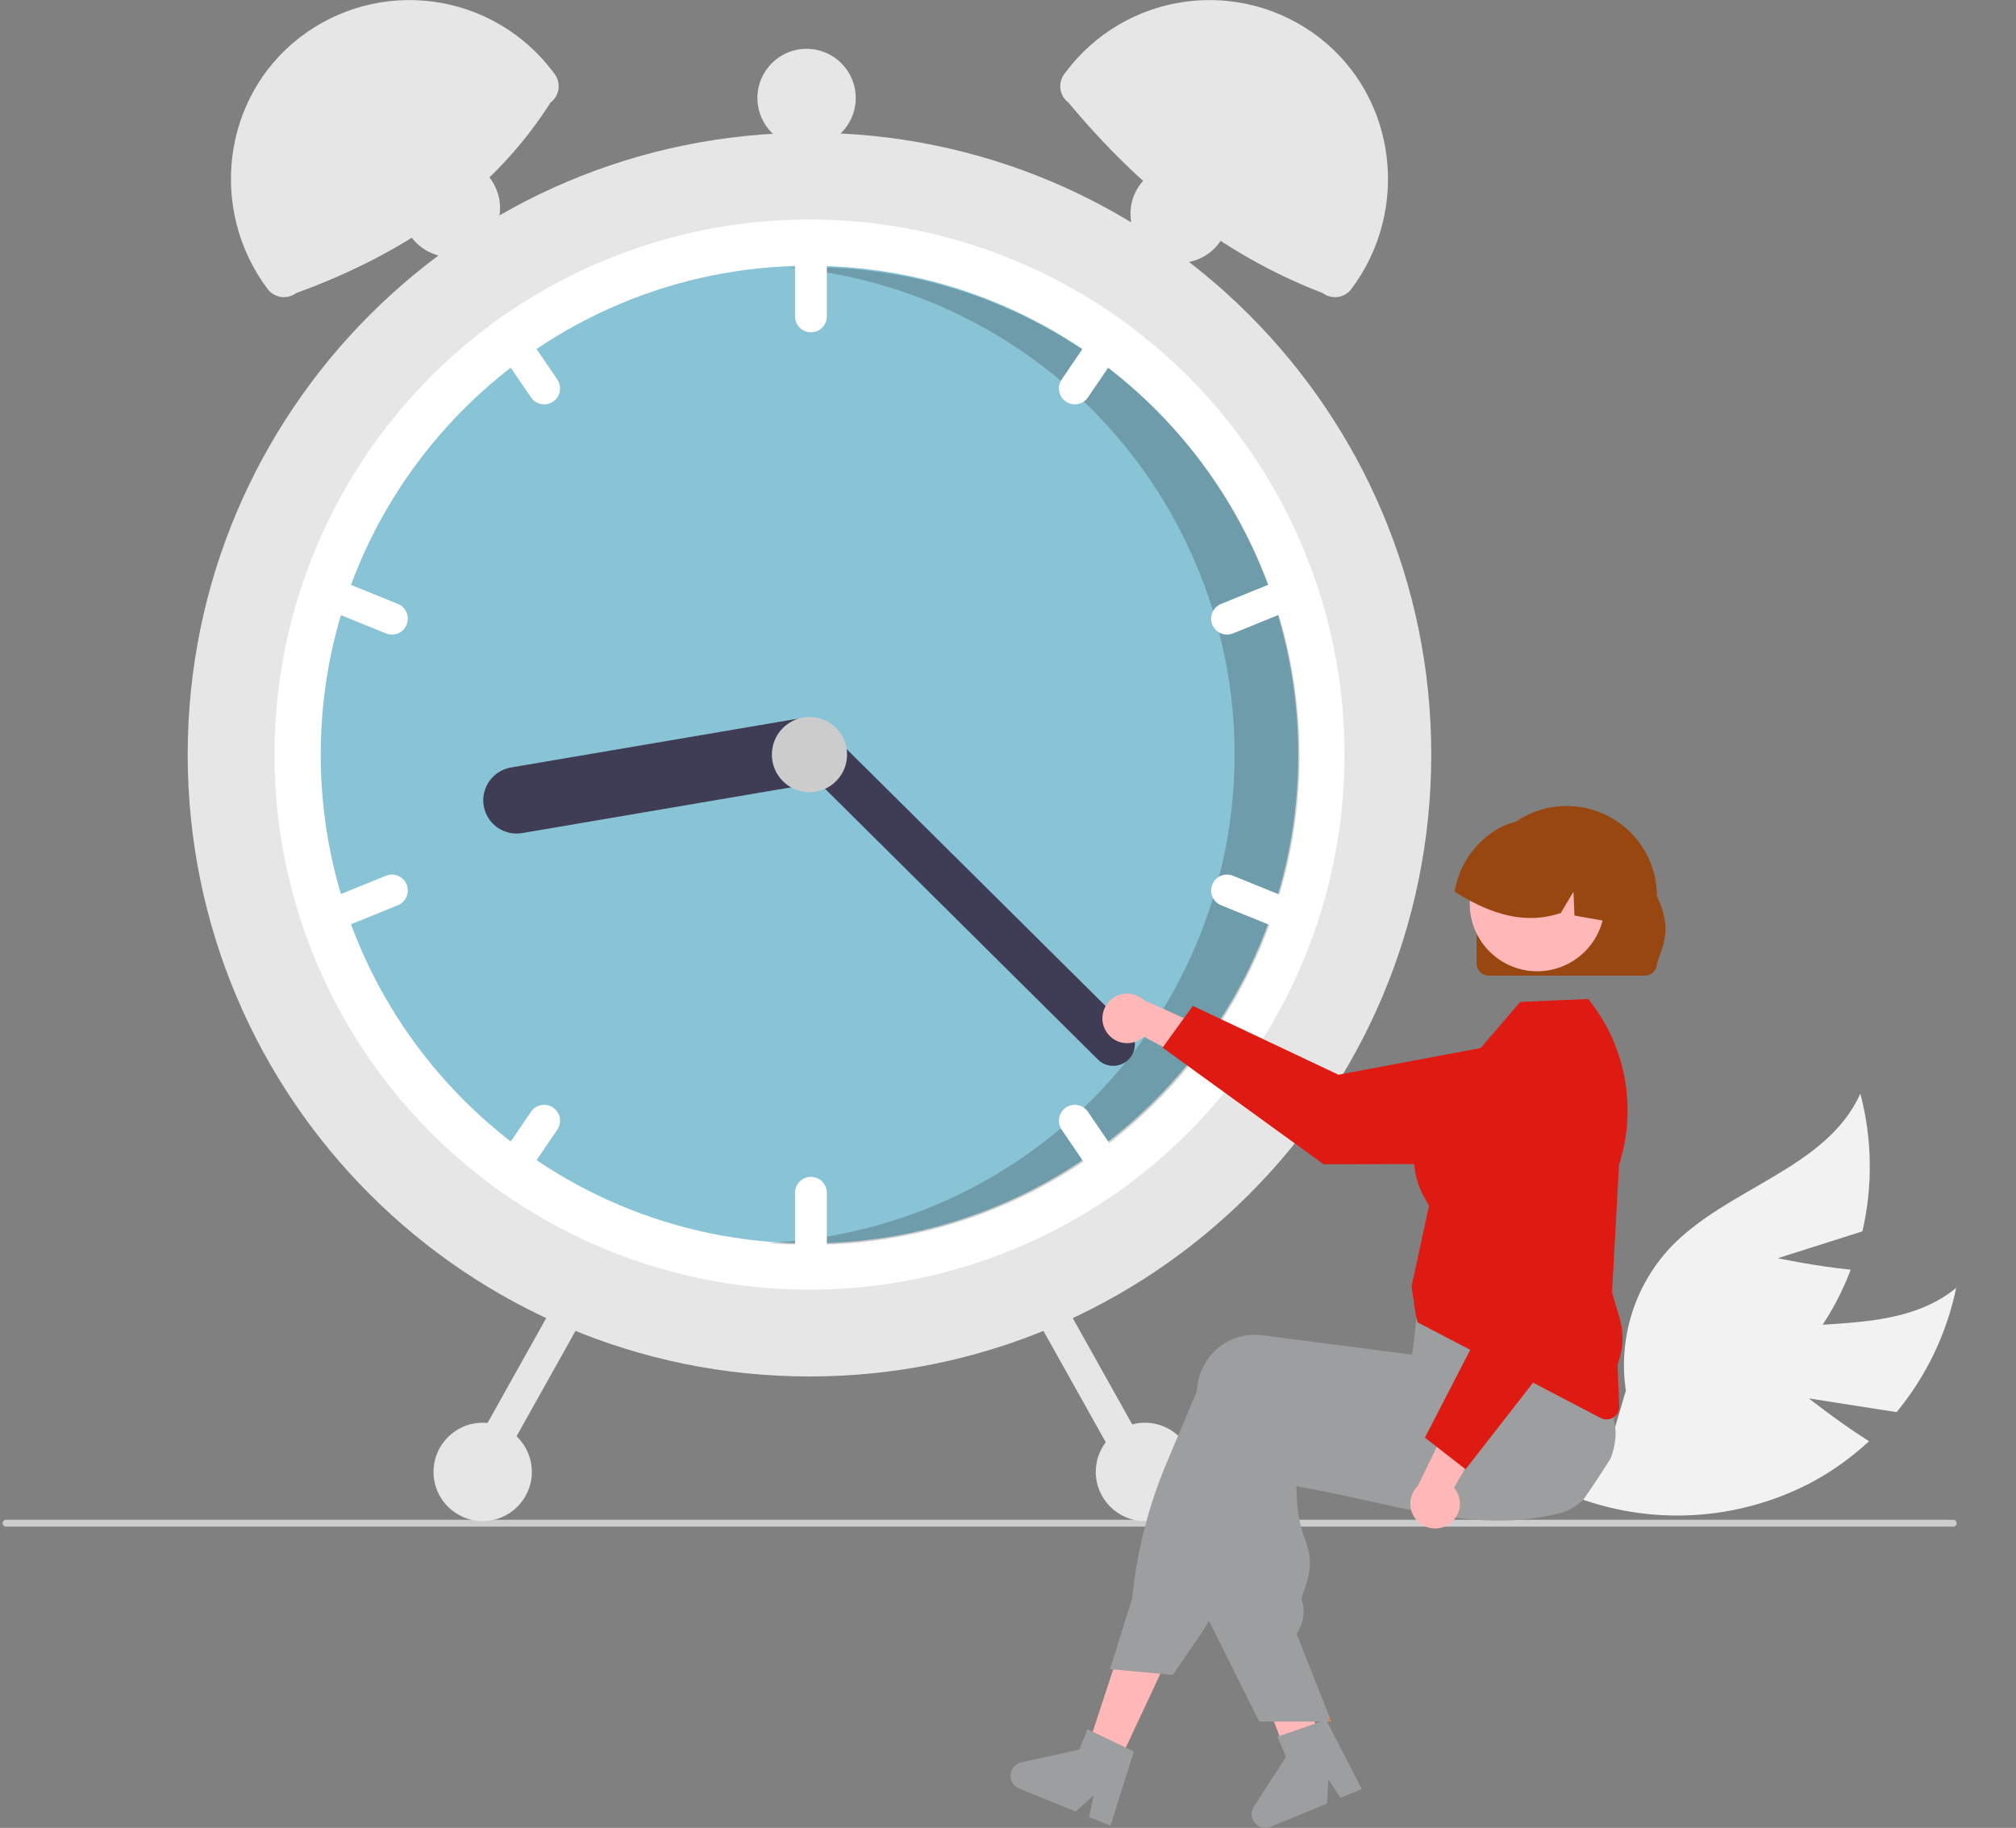 <svg width="386" height="350" viewBox="0 0 386 350" fill="none" xmlns="http://www.w3.org/2000/svg">
<rect x="0" y="0" width="386" height="350" fill="#808080" stroke="none"/>
<g clip-path="url(#clip0_639_796)">
<path d="M346.354 267.769L363.138 270.392C368.819 263.512 372.736 255.349 374.547 246.611C362.274 256.659 343.611 251.319 328.729 256.805C324.101 258.552 319.924 261.318 316.51 264.898C313.096 268.478 310.531 272.781 309.005 277.488L300.802 286.314C308.227 289.255 316.201 290.55 324.175 290.111C332.149 289.672 339.932 287.509 346.99 283.771C350.928 281.635 354.582 279.012 357.865 275.962C351.992 272.264 346.354 267.769 346.354 267.769Z" fill="#F2F2F2"/>
<path d="M340.396 240.92L356.589 235.781C358.606 227.089 358.471 218.035 356.197 209.406C349.692 223.875 330.607 227.421 319.733 238.969C316.369 242.597 313.865 246.935 312.405 251.663C310.946 256.39 310.568 261.386 311.301 266.279L307.896 277.838C315.852 277.158 323.567 274.76 330.508 270.81C337.449 266.86 343.451 261.453 348.101 254.959C350.674 251.29 352.774 247.312 354.353 243.119C347.447 242.428 340.396 240.92 340.396 240.92Z" fill="#F2F2F2"/>
<path d="M374.638 291.662C374.638 291.748 374.621 291.834 374.588 291.914C374.555 291.994 374.507 292.067 374.445 292.128C374.384 292.19 374.311 292.238 374.231 292.271C374.151 292.304 374.066 292.321 373.979 292.321H1.159C0.984 292.321 0.817 292.251 0.693 292.128C0.569 292.004 0.5 291.837 0.5 291.662C0.5 291.487 0.569 291.319 0.693 291.196C0.817 291.072 0.984 291.003 1.159 291.003H373.979C374.066 291.002 374.151 291.019 374.231 291.052C374.311 291.085 374.384 291.134 374.445 291.195C374.507 291.256 374.555 291.329 374.588 291.409C374.621 291.489 374.638 291.575 374.638 291.662Z" fill="#CCCCCC"/>
<path d="M154.989 263.564C220.74 263.564 274.041 210.252 274.041 144.488C274.041 78.724 220.74 25.411 154.989 25.411C89.239 25.411 35.937 78.724 35.937 144.488C35.937 210.252 89.239 263.564 154.989 263.564Z" fill="#E6E6E6"/>
<path d="M257.428 144.488C257.44 160.475 253.707 176.244 246.526 190.527C239.346 204.811 228.919 217.213 216.082 226.739C215.223 227.382 214.348 228.007 213.468 228.617C196.301 240.552 175.895 246.949 154.989 246.949C134.082 246.949 113.676 240.552 96.509 228.617C95.629 228.007 94.754 227.382 93.896 226.739C81.067 217.205 70.647 204.801 63.467 190.519C56.288 176.237 52.549 160.473 52.549 144.488C52.549 128.502 56.288 112.738 63.467 98.456C70.647 84.174 81.067 71.77 93.896 62.236C94.754 61.594 95.629 60.968 96.509 60.359C113.676 48.424 134.082 42.027 154.989 42.027C175.895 42.027 196.301 48.424 213.468 60.359C214.348 60.968 215.223 61.594 216.082 62.236C228.919 71.762 239.346 84.164 246.526 98.448C253.707 112.732 257.44 128.5 257.428 144.488Z" fill="white"/>
<path d="M154.989 238.087C206.672 238.087 248.57 196.181 248.57 144.488C248.57 92.794 206.672 50.888 154.989 50.888C103.306 50.888 61.409 92.794 61.409 144.488C61.409 196.181 103.306 238.087 154.989 238.087Z" fill="#89C3D6"/>
<path opacity="0.2" d="M155.233 51.15C153.814 51.15 152.404 51.187 151.001 51.249C174.653 53.328 196.63 64.322 212.481 82.003C228.331 99.684 236.869 122.73 236.366 146.473C235.862 170.215 226.354 192.879 209.767 209.871C193.181 226.864 170.757 236.915 147.038 237.988C149.739 238.222 152.471 238.349 155.233 238.349C180.052 238.349 203.854 228.488 221.404 210.934C238.953 193.381 248.813 169.573 248.813 144.749C248.813 119.925 238.953 96.118 221.404 78.564C203.854 61.011 180.052 51.15 155.233 51.15Z" fill="black"/>
<path d="M155.266 44.242C154.459 44.243 153.685 44.565 153.114 45.136C152.543 45.707 152.222 46.481 152.221 47.288V60.58C152.221 61.388 152.542 62.163 153.113 62.734C153.684 63.306 154.458 63.627 155.266 63.627C156.074 63.627 156.849 63.306 157.42 62.734C157.991 62.163 158.312 61.388 158.312 60.58V47.288C158.31 46.481 157.989 45.707 157.418 45.136C156.847 44.565 156.073 44.243 155.266 44.242Z" fill="white"/>
<path d="M216.082 62.236C215.224 61.593 214.349 60.968 213.468 60.358C212.94 60.324 212.412 60.428 211.936 60.66C211.46 60.892 211.053 61.244 210.755 61.682L203.274 72.665C202.82 73.332 202.649 74.153 202.8 74.947C202.95 75.74 203.41 76.441 204.077 76.896C204.745 77.351 205.565 77.521 206.359 77.371C207.152 77.22 207.853 76.761 208.308 76.093L215.788 65.11C216.073 64.694 216.249 64.212 216.3 63.71C216.352 63.208 216.277 62.701 216.082 62.236Z" fill="white"/>
<path d="M250.07 112.315C249.919 111.945 249.697 111.608 249.417 111.323C249.136 111.039 248.802 110.812 248.434 110.657C248.066 110.502 247.67 110.42 247.271 110.418C246.871 110.415 246.475 110.492 246.105 110.642L233.79 115.643C233.042 115.948 232.446 116.537 232.133 117.281C231.819 118.025 231.814 118.863 232.118 119.611C232.421 120.359 233.01 120.955 233.753 121.27C234.497 121.584 235.334 121.59 236.082 121.287L248.397 116.286C249.144 115.98 249.74 115.39 250.053 114.646C250.367 113.902 250.373 113.063 250.07 112.315Z" fill="white"/>
<path d="M106.704 72.665L99.223 61.682C98.925 61.244 98.518 60.892 98.042 60.66C97.566 60.428 97.038 60.324 96.51 60.358C95.629 60.968 94.754 61.593 93.896 62.236C93.702 62.701 93.626 63.208 93.678 63.71C93.729 64.212 93.905 64.694 94.19 65.11L101.67 76.093C102.125 76.761 102.826 77.22 103.619 77.371C104.413 77.522 105.234 77.351 105.901 76.896C106.568 76.441 107.028 75.74 107.179 74.947C107.329 74.153 107.158 73.332 106.704 72.665Z" fill="white"/>
<path d="M76.188 115.644L63.873 110.642C63.125 110.339 62.287 110.344 61.543 110.659C60.799 110.973 60.211 111.57 59.907 112.318C59.603 113.066 59.608 113.905 59.922 114.649C60.236 115.393 60.833 115.982 61.581 116.286L73.896 121.287C74.644 121.591 75.482 121.584 76.225 121.27C76.969 120.956 77.557 120.359 77.861 119.611C78.165 118.863 78.159 118.025 77.846 117.281C77.532 116.537 76.936 115.948 76.188 115.644Z" fill="white"/>
<path d="M155.266 225.349C154.459 225.35 153.685 225.672 153.114 226.243C152.543 226.814 152.222 227.588 152.221 228.395V241.687C152.221 242.495 152.542 243.27 153.113 243.841C153.684 244.412 154.458 244.733 155.266 244.733C156.074 244.733 156.849 244.412 157.42 243.841C157.991 243.27 158.312 242.495 158.312 241.687V228.395C158.31 227.588 157.989 226.814 157.418 226.243C156.847 225.672 156.073 225.35 155.266 225.349Z" fill="white"/>
<path d="M215.788 223.865L208.308 212.882C208.083 212.551 207.795 212.268 207.46 212.049C207.126 211.83 206.751 211.679 206.359 211.604C205.966 211.529 205.562 211.533 205.171 211.614C204.779 211.696 204.408 211.854 204.077 212.079C203.747 212.304 203.464 212.592 203.244 212.926C203.025 213.261 202.874 213.635 202.799 214.028C202.725 214.421 202.728 214.825 202.81 215.216C202.891 215.608 203.049 215.98 203.274 216.31L210.755 227.293C211.053 227.73 211.46 228.083 211.936 228.315C212.412 228.547 212.94 228.651 213.468 228.617C214.349 228.007 215.224 227.381 216.082 226.739C216.277 226.273 216.352 225.767 216.3 225.264C216.249 224.762 216.073 224.281 215.788 223.865Z" fill="white"/>
<path d="M248.398 172.689L236.083 167.688C235.334 167.384 234.496 167.39 233.752 167.704C233.008 168.019 232.42 168.615 232.116 169.364C231.812 170.112 231.817 170.95 232.131 171.695C232.445 172.439 233.042 173.028 233.79 173.332L246.105 178.333C246.853 178.636 247.691 178.63 248.434 178.316C249.178 178.001 249.766 177.405 250.07 176.657C250.374 175.909 250.368 175.071 250.055 174.327C249.741 173.583 249.145 172.994 248.398 172.689Z" fill="white"/>
<path d="M105.901 212.078C105.233 211.624 104.413 211.453 103.619 211.604C102.826 211.755 102.125 212.214 101.67 212.882L94.19 223.864C93.905 224.281 93.729 224.762 93.678 225.264C93.626 225.766 93.702 226.273 93.896 226.739C94.754 227.381 95.629 228.007 96.51 228.616C97.038 228.651 97.566 228.547 98.042 228.315C98.518 228.082 98.925 227.73 99.223 227.293L106.704 216.31C106.929 215.979 107.087 215.608 107.168 215.216C107.25 214.825 107.253 214.421 107.179 214.028C107.104 213.635 106.953 213.26 106.734 212.926C106.514 212.592 106.231 212.304 105.901 212.078Z" fill="white"/>
<path d="M77.861 169.361C77.71 168.99 77.488 168.653 77.208 168.369C76.927 168.084 76.593 167.858 76.225 167.703C75.857 167.547 75.461 167.466 75.062 167.464C74.662 167.461 74.266 167.537 73.896 167.688L61.581 172.689C60.834 172.994 60.237 173.583 59.924 174.327C59.61 175.071 59.605 175.909 59.908 176.657C60.212 177.405 60.801 178.001 61.544 178.316C62.288 178.63 63.125 178.636 63.873 178.333L76.188 173.332C76.936 173.026 77.531 172.436 77.844 171.692C78.158 170.947 78.164 170.109 77.861 169.361Z" fill="white"/>
<path d="M159.217 142.976C159.498 144.641 159.107 146.35 158.131 147.727C157.154 149.104 155.671 150.038 154.007 150.323L99.964 159.518C99.14 159.658 98.296 159.634 97.48 159.448C96.665 159.262 95.894 158.918 95.212 158.434C94.53 157.95 93.95 157.336 93.505 156.628C93.06 155.92 92.759 155.131 92.618 154.307C92.478 153.482 92.502 152.638 92.688 151.823C92.874 151.007 93.218 150.236 93.702 149.554C94.186 148.872 94.799 148.291 95.507 147.846C96.215 147.401 97.004 147.1 97.828 146.96L151.871 137.765C153.536 137.484 155.244 137.875 156.621 138.851C157.998 139.828 158.932 141.312 159.217 142.976Z" fill="#3F3D56"/>
<path d="M216.096 202.864C215.32 203.645 214.265 204.086 213.164 204.09C212.063 204.094 211.005 203.662 210.223 202.887L152.047 145.155C151.266 144.379 150.825 143.324 150.821 142.223C150.817 141.122 151.251 140.065 152.026 139.283C152.801 138.502 153.855 138.06 154.956 138.055C156.057 138.05 157.114 138.483 157.897 139.257L216.073 196.989C216.854 197.766 217.295 198.821 217.299 199.922C217.303 201.023 216.871 202.081 216.096 202.864Z" fill="#3F3D56"/>
<path d="M154.989 151.688C158.965 151.688 162.188 148.464 162.188 144.488C162.188 140.511 158.965 137.288 154.989 137.288C151.014 137.288 147.791 140.511 147.791 144.488C147.791 148.464 151.014 151.688 154.989 151.688Z" fill="#CCCCCC"/>
<path d="M105.405 19.64C94.356 37.015 77.497 48.546 56.705 56.122C56.294 56.429 55.827 56.653 55.329 56.78C54.832 56.907 54.315 56.935 53.806 56.862C53.298 56.789 52.81 56.617 52.368 56.355C51.927 56.093 51.541 55.747 51.233 55.336C39.94 40.254 42.49 18.698 57.395 7.173C60.999 4.391 65.119 2.353 69.516 1.178C73.914 0.002 78.501 -0.289 83.011 0.323C87.522 0.935 91.866 2.437 95.791 4.742C99.717 7.047 103.146 10.109 105.878 13.75L106.191 14.167C106.498 14.578 106.722 15.045 106.849 15.543C106.976 16.04 107.004 16.558 106.931 17.066C106.858 17.574 106.686 18.063 106.424 18.505C106.162 18.946 105.816 19.332 105.405 19.64Z" fill="#E6E6E6"/>
<path d="M204.1 13.749C206.832 10.108 210.261 7.047 214.186 4.742C218.112 2.437 222.456 0.935 226.966 0.323C231.477 -0.289 236.064 0.002 240.462 1.177C244.859 2.353 248.979 4.391 252.583 7.172C267.488 18.697 270.038 40.253 258.745 55.336C258.437 55.747 258.051 56.093 257.61 56.355C257.168 56.617 256.679 56.789 256.171 56.862C255.663 56.935 255.146 56.907 254.648 56.78C254.151 56.653 253.684 56.429 253.273 56.121C233.971 48.73 218.143 35.94 204.573 19.639C203.743 19.018 203.194 18.092 203.047 17.066C202.899 16.039 203.166 14.996 203.787 14.167L204.1 13.749Z" fill="#E6E6E6"/>
<path d="M199.256 247.651C198.552 248.047 198.033 248.705 197.814 249.482C197.595 250.259 197.692 251.092 198.085 251.797L215.662 283.213C216.056 283.917 216.714 284.437 217.492 284.656C218.269 284.876 219.101 284.777 219.806 284.383C220.511 283.988 221.03 283.33 221.25 282.553C221.469 281.775 221.371 280.943 220.977 280.238L203.4 248.822C203.005 248.118 202.347 247.6 201.57 247.38C200.793 247.161 199.961 247.258 199.256 247.651Z" fill="#E6E6E6"/>
<path d="M106.578 248.822L89.002 280.237C88.608 280.942 88.509 281.775 88.729 282.552C88.948 283.33 89.468 283.988 90.172 284.382C90.877 284.777 91.71 284.875 92.487 284.656C93.264 284.436 93.923 283.917 94.317 283.212L111.894 251.797C112.089 251.448 112.214 251.063 112.261 250.666C112.308 250.269 112.276 249.866 112.167 249.481C112.059 249.096 111.875 248.736 111.627 248.422C111.38 248.108 111.072 247.846 110.723 247.65C110.374 247.455 109.99 247.33 109.593 247.283C109.196 247.237 108.793 247.268 108.408 247.377C108.023 247.486 107.664 247.67 107.35 247.917C107.036 248.165 106.773 248.472 106.578 248.822Z" fill="#E6E6E6"/>
<path d="M219.222 291.256C224.421 291.256 228.635 287.041 228.635 281.841C228.635 276.641 224.421 272.426 219.222 272.426C214.023 272.426 209.809 276.641 209.809 281.841C209.809 287.041 214.023 291.256 219.222 291.256Z" fill="#E6E6E6"/>
<path d="M225.866 50.334C231.065 50.334 235.28 46.119 235.28 40.919C235.28 35.719 231.065 31.503 225.866 31.503C220.668 31.503 216.453 35.719 216.453 40.919C216.453 46.119 220.668 50.334 225.866 50.334Z" fill="#E6E6E6"/>
<path d="M154.435 28.18C159.634 28.18 163.848 23.965 163.848 18.765C163.848 13.565 159.634 9.35 154.435 9.35C149.236 9.35 145.021 13.565 145.021 18.765C145.021 23.965 149.236 28.18 154.435 28.18Z" fill="#E6E6E6"/>
<path d="M86.326 49.226C91.525 49.226 95.74 45.011 95.74 39.811C95.74 34.611 91.525 30.396 86.326 30.396C81.127 30.396 76.913 34.611 76.913 39.811C76.913 45.011 81.127 49.226 86.326 49.226Z" fill="#E6E6E6"/>
<path d="M92.417 291.256C97.616 291.256 101.831 287.041 101.831 281.841C101.831 276.641 97.616 272.426 92.417 272.426C87.218 272.426 83.004 276.641 83.004 281.841C83.004 287.041 87.218 291.256 92.417 291.256Z" fill="#E6E6E6"/>
<path d="M211.838 197.568C212.209 198.149 212.703 198.642 213.285 199.012C213.867 199.381 214.523 199.619 215.207 199.707C215.891 199.796 216.585 199.733 217.242 199.524C217.899 199.315 218.502 198.964 219.009 198.497L233.78 206.413L232.988 197.739L219.083 191.552C218.241 190.752 217.136 190.289 215.976 190.25C214.816 190.212 213.682 190.6 212.789 191.342C211.896 192.083 211.306 193.127 211.13 194.274C210.955 195.422 211.207 196.594 211.838 197.568Z" fill="#FFB7B7"/>
<path d="M222.601 200.596L228.389 192.604L256.275 205.789L290.975 199.277C292.69 198.955 294.456 199.015 296.145 199.452C297.835 199.889 299.407 200.693 300.751 201.806C302.095 202.92 303.178 204.315 303.922 205.894C304.666 207.473 305.053 209.196 305.057 210.942C305.059 214.095 303.811 217.12 301.586 219.353C299.361 221.587 296.342 222.846 293.19 222.855L253.423 222.929L222.601 200.596Z" fill="#DF1A12"/>
<path d="M213.685 338.628L207.828 335.827L215.873 311.343L224.517 315.478L213.685 338.628Z" fill="#FFB7B7"/>
<path d="M252.948 334.681C252.522 334.948 252.096 335.21 251.666 335.473C250.81 335.998 249.946 336.514 249.081 337.022C248.646 337.276 248.208 337.53 247.773 337.779V337.792L247.747 337.796L247.739 337.801L247.076 337.964L246.126 335.451L245.687 334.294L245.067 332.655L243.932 329.656L237.952 313.865L247.248 311.572L247.597 312.996H247.601L247.773 313.701L251.021 326.876L251.683 329.57L251.705 329.651L252.105 331.261L252.449 332.655L252.832 334.212L252.948 334.681Z" fill="#FFB7B7"/>
<path d="M308.403 279.228C307.813 280.174 307.211 281.117 306.604 282.05C305.477 283.789 304.32 285.501 303.133 287.188C303.133 287.192 303.129 287.192 303.124 287.196C302.432 287.838 301.666 288.397 300.844 288.861C300.81 288.887 300.771 288.904 300.737 288.926C300.131 289.261 299.487 289.519 298.818 289.696C298.577 289.756 298.332 289.817 298.091 289.877C297.222 290.083 296.362 290.26 295.506 290.415C293.983 290.686 292.477 290.879 290.98 291C290.86 291.013 290.739 291.021 290.619 291.03C284.463 291.482 278.471 290.755 272.216 289.563C269.127 288.978 265.974 288.276 262.709 287.549C261.642 287.308 260.571 287.072 259.487 286.835C259.405 286.818 259.319 286.796 259.233 286.779C257.685 286.439 256.11 286.103 254.497 285.772C252.467 285.355 250.372 284.95 248.195 284.567L248.35 287.635C248.479 289.995 248.969 292.321 249.804 294.532C250.733 297.252 251.469 299.403 249.916 303.882L249.167 306.051C249.555 307.127 249.688 308.28 249.556 309.417C249.424 310.554 249.03 311.644 248.406 312.604L248.255 312.832L254.497 328.627L254.901 329.651H251.705L247.773 329.655H241.11L231.495 310.362L231.035 309.441V309.394L232.029 272.318C232.042 271.991 232.068 271.659 232.111 271.332C232.286 269.846 232.755 268.409 233.492 267.106C234.228 265.803 235.217 264.659 236.399 263.743C237.533 262.856 238.831 262.205 240.219 261.825C241.607 261.445 243.056 261.345 244.483 261.531L247.773 261.957L254.497 262.826L259.233 263.441L259.328 263.454L273.296 265.261L274.298 261.174L274.483 261.105L280.364 258.949L300.702 251.493L300.754 251.476L302.092 250.985L302.251 251.243C302.298 251.321 302.346 251.398 302.389 251.476C303.711 253.847 304.788 256.347 305.602 258.936C306.972 263.167 308.099 267.473 308.979 271.832C309.018 272.021 309.052 272.193 309.082 272.348L309.095 272.395C309.108 272.468 309.117 272.516 309.121 272.529C309.59 274.482 309.263 276.866 308.403 279.228Z" fill="#9D9E9F"/>
<path d="M309.26 265.564C309.196 265.288 309.114 265.008 309.028 264.737C308.345 262.684 307.55 260.67 306.645 258.705C305.63 256.468 304.412 254.071 302.963 251.477C302.262 250.22 301.507 248.914 300.7 247.557C300.296 246.877 299.875 246.184 299.44 245.479C299.423 245.446 299.404 245.415 299.384 245.384L299.259 245.177L279.135 247.871L271.642 248.873L271.194 252.608L271.087 253.533C271.082 253.533 271.082 253.533 271.087 253.538L270.785 256.059V256.063L270.385 259.394L270.351 259.389L259.231 257.948L247.771 256.463L241.615 255.667C240.189 255.481 238.739 255.581 237.351 255.961C235.964 256.341 234.665 256.993 233.532 257.879C232.349 258.796 231.361 259.94 230.625 261.243C229.888 262.546 229.419 263.982 229.243 265.469C229.205 265.77 229.179 266.08 229.166 266.385L223.358 280.15C219.883 288.381 217.67 297.09 216.794 305.983L212.535 319.601L213.142 319.657L222.167 320.496L224.55 320.719L229.798 313.056C230.396 312.183 230.964 311.284 231.493 310.363C232.364 308.859 233.139 307.301 233.812 305.699L245.164 278.678C246.042 278.829 246.911 278.972 247.771 279.108C251.75 279.754 255.57 280.28 259.231 280.687C271.134 282.017 281.441 282.12 290.617 280.993C293.193 280.679 295.684 280.266 298.089 279.754C298.971 279.569 299.841 279.369 300.7 279.156C300.902 279.108 301.1 279.061 301.298 279.009C303.076 278.551 304.71 277.654 306.052 276.4C307.393 275.146 308.399 273.576 308.977 271.833C309.666 269.813 309.765 267.638 309.26 265.564Z" fill="#9D9E9F"/>
<path d="M215.555 334.63L209.219 331.593L208.225 331.115L206.638 335.013L195.556 337.453C195.009 337.573 194.513 337.865 194.143 338.287C193.773 338.709 193.548 339.237 193.5 339.796C193.452 340.355 193.584 340.915 193.876 341.394C194.169 341.872 194.607 342.245 195.126 342.457L205.954 346.876L209.391 343.782L208.548 347.934L212.626 349.599L217.095 335.37L215.555 334.63Z" fill="#9D9E9F"/>
<path d="M254.497 328.626L254.902 329.65H254.497V328.626Z" fill="#E8792E"/>
<path d="M252.291 329.869L245.651 332.17L244.609 332.53L246.224 336.417L240.066 345.949C239.761 346.42 239.615 346.977 239.648 347.537C239.682 348.097 239.894 348.631 240.253 349.062C240.612 349.493 241.099 349.798 241.644 349.932C242.189 350.066 242.762 350.023 243.28 349.808L254.083 345.328L254.349 340.711L256.67 344.254L260.74 342.568L253.906 329.311L252.291 329.869Z" fill="#9D9E9F"/>
<path d="M307.605 271.798C307.211 271.797 306.823 271.701 306.474 271.517L271.437 253.205L271.032 251.548L270.269 246.302L270.28 246.253L273.612 230.887C273.551 230.755 273.423 230.539 273.279 230.295C271.791 227.774 267.264 220.101 275.904 209.536L291.074 191.847L304.094 191.286L304.242 191.474C307.723 195.844 310.071 201.007 311.077 206.504C312.082 212 311.715 217.661 310.006 222.981L308.651 247.47L310.105 252.416C310.955 255.322 310.814 258.429 309.705 261.246L310.039 269.254C310.051 269.583 309.998 269.91 309.882 270.217C309.766 270.525 309.589 270.805 309.362 271.043C309.134 271.28 308.862 271.469 308.56 271.599C308.258 271.729 307.934 271.796 307.605 271.798Z" fill="#DF1A12"/>
<path d="M277.213 291.994C277.807 291.643 278.316 291.166 278.706 290.598C279.095 290.029 279.355 289.381 279.468 288.701C279.58 288.02 279.542 287.324 279.356 286.66C279.17 285.996 278.84 285.381 278.391 284.858L286.815 270.368L278.12 270.858L271.454 284.543C270.626 285.356 270.124 286.445 270.045 287.604C269.966 288.762 270.315 289.909 271.025 290.827C271.735 291.746 272.757 292.372 273.898 292.587C275.038 292.802 276.218 292.591 277.213 291.994Z" fill="#FFB7B7"/>
<path d="M280.612 281.341L272.828 275.277L286.972 247.861L281.673 212.948C281.411 211.222 281.532 209.46 282.027 207.786C282.523 206.112 283.381 204.568 284.54 203.264C285.699 201.959 287.132 200.925 288.735 200.236C290.339 199.548 292.074 199.22 293.818 199.278C296.969 199.385 299.948 200.738 302.102 203.039C304.256 205.341 305.41 208.403 305.309 211.554L304 251.308L280.612 281.341Z" fill="#DF1A12"/>
<path d="M282.723 184.496V171.61C282.72 167.031 284.536 162.637 287.771 159.397C291.007 156.157 295.397 154.335 299.975 154.332C304.554 154.329 308.946 156.145 312.186 159.381C315.425 162.618 317.247 167.008 317.25 171.588V171.61C320.293 177.952 318.389 180.967 317.25 184.496C317.249 185.111 317.004 185.7 316.57 186.135C316.135 186.569 315.546 186.814 314.932 186.815H285.042C284.427 186.814 283.838 186.57 283.403 186.135C282.968 185.7 282.724 185.111 282.723 184.496Z" fill="#994710"/>
<path d="M294.326 185.977C301.463 185.977 307.248 180.19 307.248 173.052C307.248 165.914 301.463 160.127 294.326 160.127C287.189 160.127 281.404 165.914 281.404 173.052C281.404 180.19 287.189 185.977 294.326 185.977Z" fill="#FFB7B7"/>
<path d="M307.849 176.44C307.732 176.422 307.615 176.397 307.498 176.379C305.482 176.021 303.467 175.67 301.457 175.306L301.272 170.75L298.837 174.831C293.283 176.675 288.087 175.633 283.199 173.333C281.586 172.567 280.022 171.705 278.514 170.75C278.924 168.23 279.893 165.833 281.349 163.736C282.805 161.639 284.711 159.894 286.928 158.628C287.113 158.523 287.292 158.431 287.477 158.338L287.479 158.338L287.481 158.337L287.482 158.335L287.483 158.332C287.797 158.184 288.118 158.042 288.438 157.913C290.948 156.932 293.684 156.684 296.329 157.197C298.974 157.71 301.419 158.963 303.38 160.811C307.325 164.578 309.101 170.799 307.849 176.44Z" fill="#994710"/>
</g>
<defs>
<clipPath id="clip0_639_796">
<rect width="384.848" height="350" fill="white" transform="translate(0.5 0.009)"/>
</clipPath>
</defs>
</svg>
